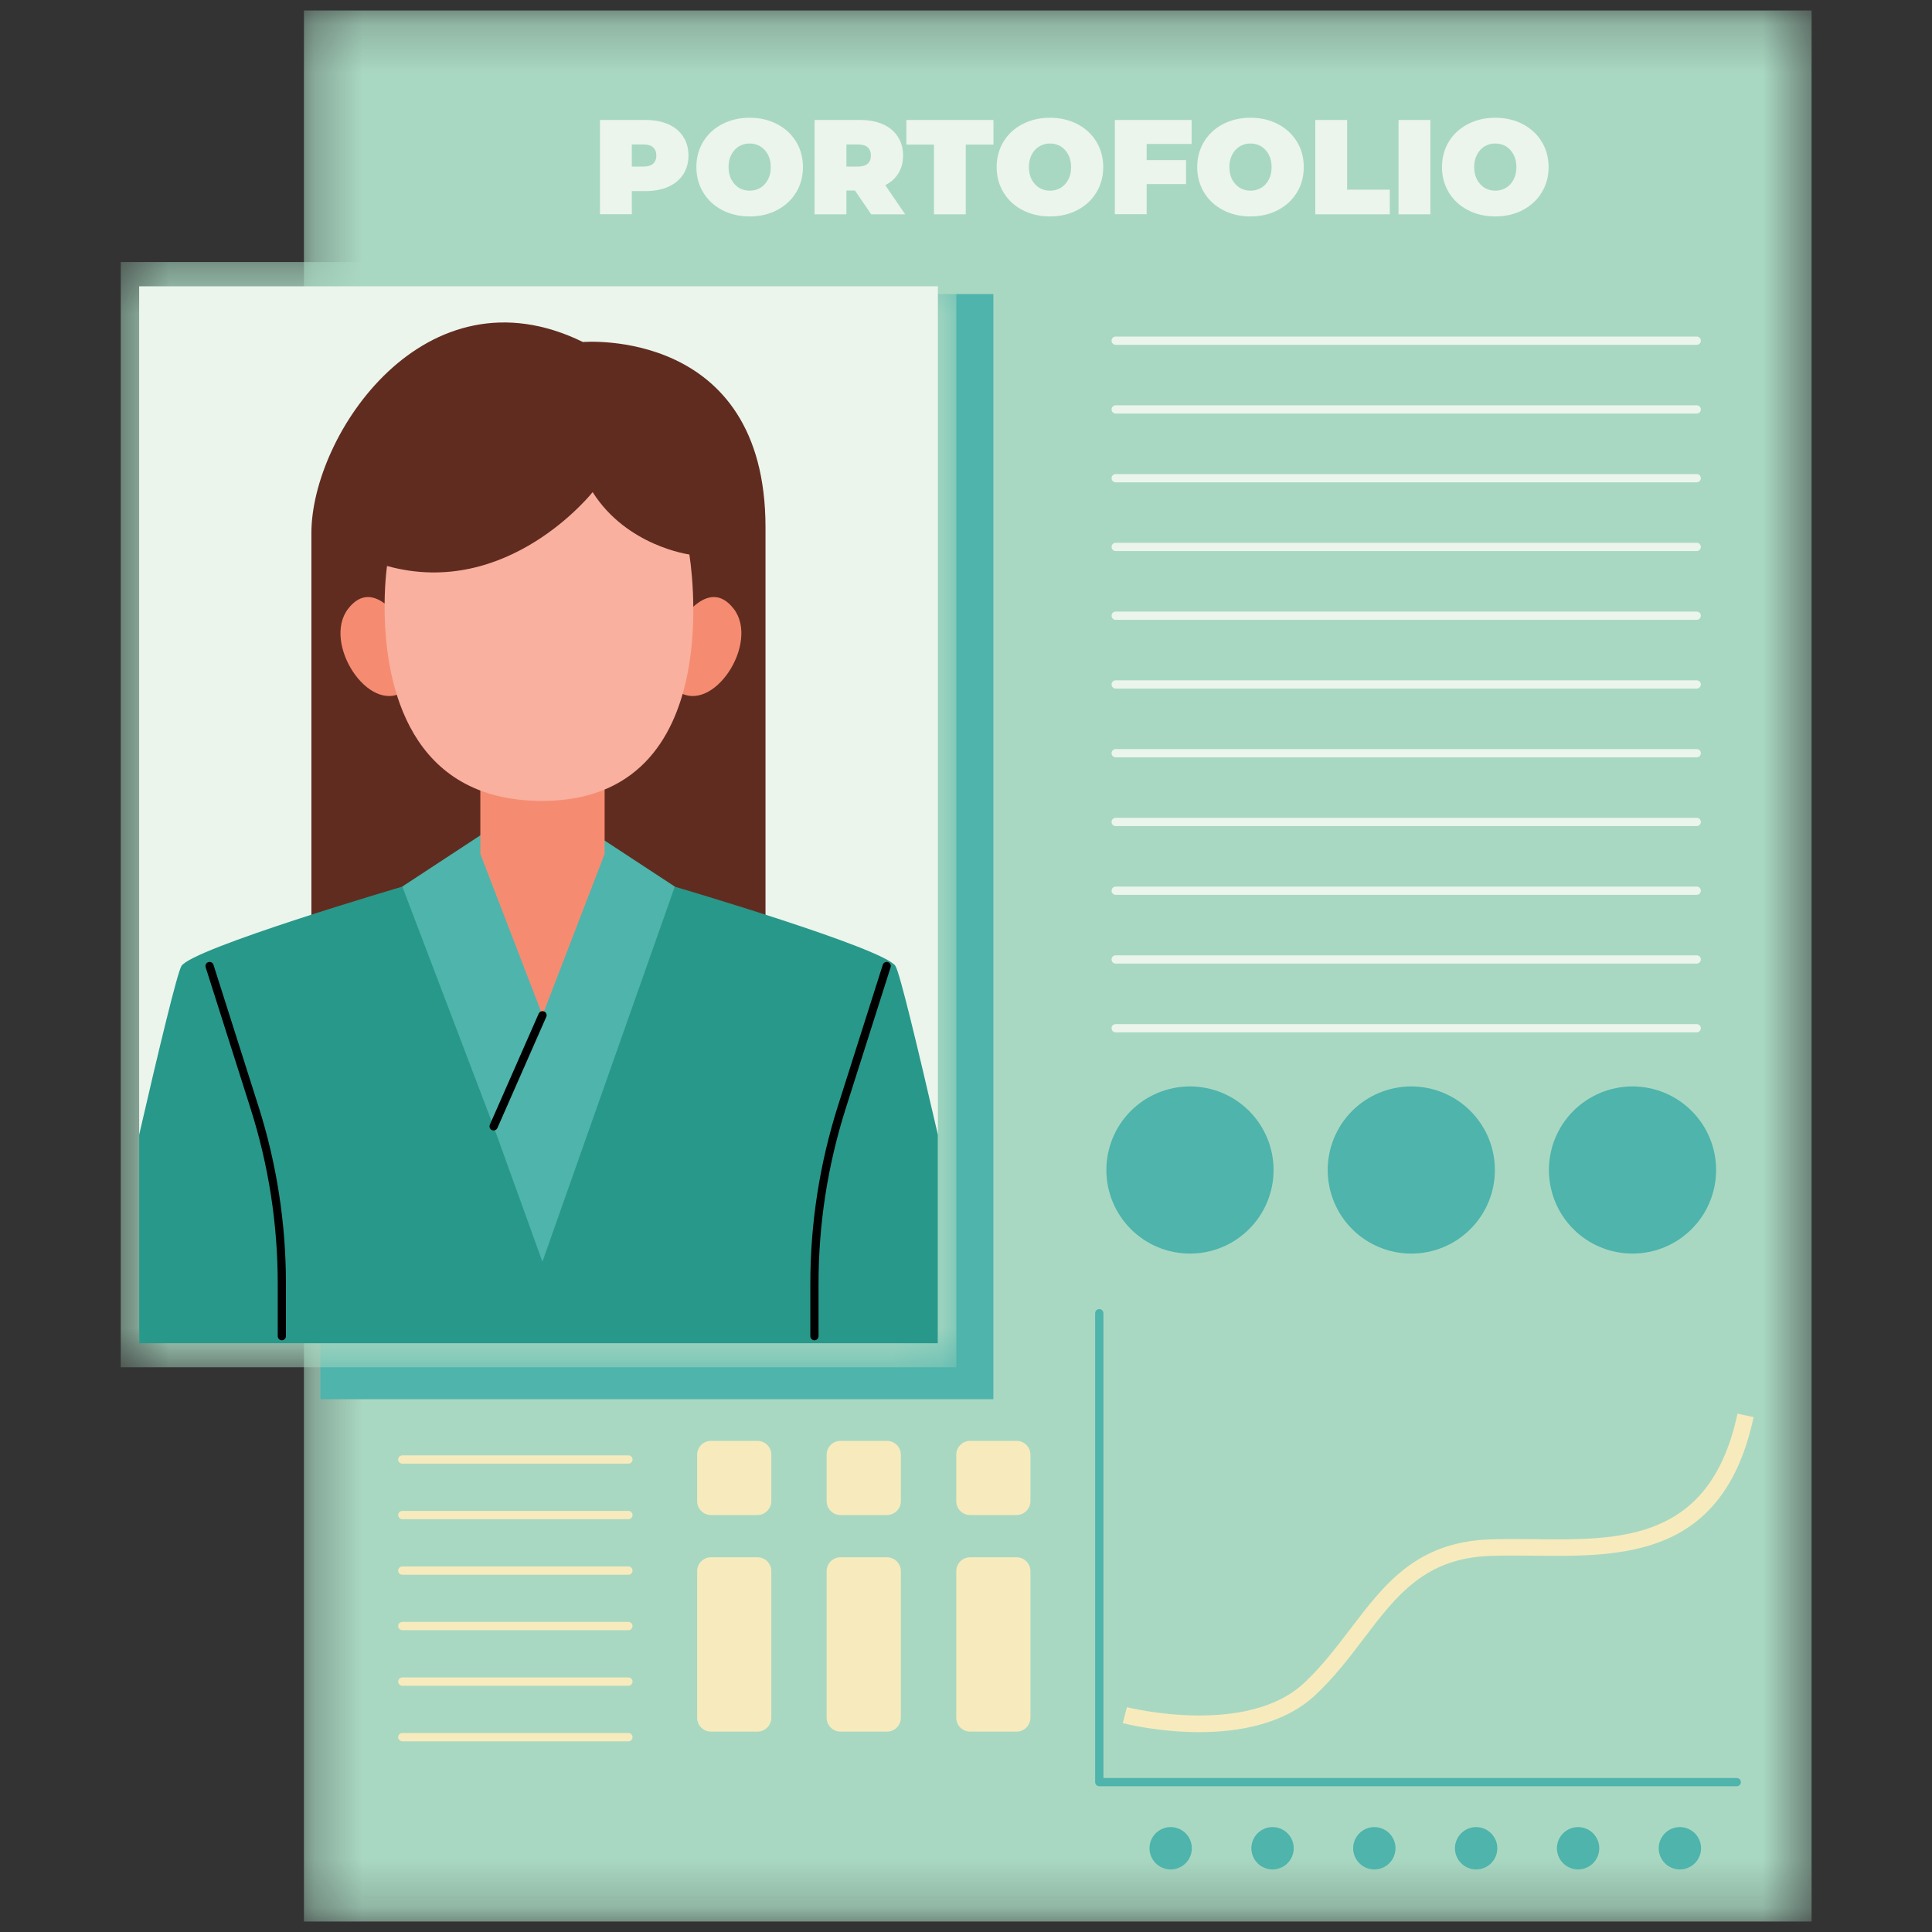 <svg width="40" height="40" viewBox="0 0 40 40" fill="none" xmlns="http://www.w3.org/2000/svg">
<rect x="0" y="0" width="40" height="40" fill="#333333" stroke="none"/>
<mask id="mask0_1_6905" style="mask-type:luminance" maskUnits="userSpaceOnUse" x="6" y="0" width="32" height="40">
<path d="M6.283 0.207H37.499V39.793H6.283V0.207Z" fill="white"/>
</mask>
<g mask="url(#mask0_1_6905)">
<path d="M6.293 0.217H37.507V39.783H6.293V0.217Z" fill="#A9D8C2"/>
</g>
<path d="M13.835 2.572C13.97 2.632 14.072 2.717 14.145 2.829C14.217 2.94 14.254 3.07 14.254 3.22C14.254 3.368 14.217 3.499 14.145 3.611C14.072 3.722 13.97 3.808 13.835 3.867C13.701 3.927 13.543 3.956 13.363 3.956H13.081V4.435H12.422V2.484H13.363C13.543 2.484 13.701 2.513 13.835 2.572ZM13.522 3.389C13.566 3.35 13.589 3.293 13.589 3.22C13.589 3.148 13.566 3.091 13.522 3.05C13.478 3.01 13.41 2.991 13.32 2.991H13.081V3.449H13.32C13.41 3.449 13.478 3.429 13.522 3.389Z" fill="#EBF5EC"/>
<path d="M14.954 4.35C14.786 4.263 14.655 4.141 14.56 3.985C14.465 3.829 14.418 3.653 14.418 3.459C14.418 3.264 14.465 3.088 14.56 2.932C14.655 2.777 14.786 2.656 14.954 2.569C15.122 2.482 15.31 2.438 15.521 2.438C15.732 2.438 15.92 2.482 16.087 2.569C16.256 2.656 16.387 2.778 16.482 2.932C16.576 3.088 16.624 3.264 16.624 3.459C16.624 3.655 16.576 3.831 16.482 3.985C16.387 4.141 16.256 4.261 16.087 4.35C15.92 4.437 15.732 4.481 15.521 4.481C15.31 4.481 15.121 4.437 14.954 4.35ZM15.742 3.889C15.808 3.849 15.861 3.792 15.9 3.718C15.939 3.644 15.958 3.559 15.958 3.459C15.958 3.36 15.938 3.275 15.9 3.201C15.861 3.128 15.808 3.072 15.742 3.03C15.677 2.991 15.602 2.971 15.521 2.971C15.438 2.971 15.365 2.991 15.299 3.03C15.234 3.07 15.18 3.126 15.142 3.201C15.102 3.275 15.084 3.36 15.084 3.459C15.084 3.559 15.104 3.644 15.142 3.718C15.182 3.791 15.234 3.847 15.299 3.889C15.365 3.928 15.44 3.948 15.521 3.948C15.602 3.948 15.677 3.928 15.742 3.889Z" fill="#EBF5EC"/>
<path d="M17.702 3.945H17.524V4.437H16.865V2.484H17.806C17.987 2.484 18.144 2.514 18.278 2.572C18.413 2.632 18.515 2.717 18.588 2.829C18.66 2.94 18.697 3.07 18.697 3.22C18.697 3.359 18.665 3.481 18.602 3.585C18.54 3.689 18.448 3.771 18.329 3.834L18.74 4.437H18.037L17.702 3.945ZM17.965 3.05C17.921 3.01 17.854 2.991 17.763 2.991H17.524V3.449H17.763C17.852 3.449 17.919 3.429 17.965 3.389C18.009 3.35 18.032 3.293 18.032 3.22C18.031 3.146 18.009 3.091 17.965 3.05Z" fill="#EBF5EC"/>
<path d="M19.338 2.994H18.766V2.484H20.568V2.994H19.995V4.437H19.337V2.994H19.338Z" fill="#EBF5EC"/>
<path d="M21.171 4.35C21.003 4.263 20.872 4.141 20.777 3.985C20.682 3.829 20.635 3.653 20.635 3.459C20.635 3.264 20.682 3.088 20.777 2.932C20.872 2.777 21.003 2.656 21.171 2.569C21.339 2.482 21.527 2.438 21.738 2.438C21.948 2.438 22.136 2.482 22.305 2.569C22.473 2.656 22.604 2.778 22.699 2.932C22.793 3.088 22.841 3.264 22.841 3.459C22.841 3.655 22.793 3.831 22.699 3.985C22.604 4.141 22.473 4.261 22.305 4.35C22.136 4.437 21.948 4.481 21.738 4.481C21.527 4.481 21.339 4.437 21.171 4.35ZM21.961 3.889C22.026 3.849 22.08 3.792 22.118 3.718C22.158 3.644 22.176 3.559 22.176 3.459C22.176 3.36 22.156 3.275 22.118 3.201C22.078 3.128 22.026 3.072 21.961 3.03C21.895 2.991 21.82 2.971 21.739 2.971C21.657 2.971 21.584 2.991 21.518 3.03C21.452 3.07 21.399 3.126 21.36 3.201C21.322 3.276 21.302 3.36 21.302 3.459C21.302 3.559 21.322 3.644 21.36 3.718C21.4 3.791 21.452 3.847 21.518 3.889C21.584 3.928 21.658 3.948 21.739 3.948C21.82 3.948 21.894 3.928 21.961 3.889Z" fill="#EBF5EC"/>
<path d="M23.74 2.98V3.315H24.556V3.811H23.74V4.435H23.082V2.484H24.671V2.98H23.74Z" fill="#EBF5EC"/>
<path d="M25.323 4.35C25.155 4.263 25.024 4.141 24.929 3.985C24.835 3.829 24.787 3.653 24.787 3.459C24.787 3.264 24.835 3.088 24.929 2.932C25.024 2.777 25.155 2.656 25.323 2.569C25.491 2.482 25.679 2.438 25.89 2.438C26.101 2.438 26.289 2.482 26.457 2.569C26.625 2.656 26.756 2.778 26.851 2.932C26.946 3.088 26.993 3.264 26.993 3.459C26.993 3.655 26.946 3.831 26.851 3.985C26.756 4.141 26.625 4.261 26.457 4.35C26.289 4.437 26.101 4.481 25.89 4.481C25.679 4.481 25.49 4.437 25.323 4.35ZM26.112 3.889C26.177 3.849 26.231 3.792 26.269 3.718C26.309 3.644 26.327 3.559 26.327 3.459C26.327 3.36 26.307 3.275 26.269 3.201C26.229 3.128 26.177 3.072 26.112 3.03C26.046 2.991 25.971 2.971 25.89 2.971C25.808 2.971 25.734 2.991 25.669 3.03C25.603 3.07 25.55 3.126 25.511 3.201C25.473 3.276 25.453 3.36 25.453 3.459C25.453 3.559 25.473 3.644 25.511 3.718C25.551 3.791 25.603 3.847 25.669 3.889C25.734 3.928 25.809 3.948 25.89 3.948C25.971 3.948 26.046 3.928 26.112 3.889Z" fill="#EBF5EC"/>
<path d="M27.232 2.484H27.891V3.927H28.774V4.437H27.232V2.484Z" fill="#EBF5EC"/>
<path d="M28.955 2.484H29.614V4.437H28.955V2.484Z" fill="#EBF5EC"/>
<path d="M30.392 4.35C30.224 4.263 30.092 4.141 29.997 3.985C29.903 3.829 29.855 3.653 29.855 3.459C29.855 3.264 29.903 3.088 29.997 2.932C30.092 2.777 30.224 2.656 30.392 2.569C30.56 2.482 30.747 2.438 30.958 2.438C31.169 2.438 31.357 2.482 31.525 2.569C31.693 2.656 31.825 2.778 31.919 2.932C32.014 3.088 32.062 3.264 32.062 3.459C32.062 3.655 32.014 3.831 31.919 3.985C31.825 4.141 31.693 4.261 31.525 4.35C31.357 4.437 31.169 4.481 30.958 4.481C30.747 4.481 30.558 4.437 30.392 4.35ZM31.18 3.889C31.246 3.849 31.299 3.792 31.337 3.718C31.377 3.644 31.395 3.559 31.395 3.459C31.395 3.36 31.375 3.275 31.337 3.201C31.298 3.128 31.246 3.072 31.18 3.03C31.114 2.991 31.039 2.971 30.958 2.971C30.878 2.971 30.803 2.991 30.737 3.03C30.671 3.07 30.618 3.126 30.58 3.201C30.54 3.275 30.521 3.36 30.521 3.459C30.521 3.559 30.541 3.644 30.58 3.718C30.619 3.791 30.671 3.847 30.737 3.889C30.803 3.928 30.878 3.948 30.958 3.948C31.039 3.948 31.114 3.928 31.18 3.889Z" fill="#EBF5EC"/>
<path d="M35.128 7.139H23.099C23.052 7.139 23.014 7.101 23.014 7.053C23.014 7.006 23.052 6.968 23.099 6.968H35.128C35.176 6.968 35.214 7.006 35.214 7.053C35.214 7.101 35.176 7.139 35.128 7.139Z" fill="#EBF5EC"/>
<path d="M35.128 8.562H23.099C23.052 8.562 23.014 8.524 23.014 8.477C23.014 8.429 23.052 8.391 23.099 8.391H35.128C35.176 8.391 35.214 8.429 35.214 8.477C35.214 8.524 35.176 8.562 35.128 8.562Z" fill="#EBF5EC"/>
<path d="M35.128 9.986H23.099C23.052 9.986 23.014 9.948 23.014 9.9C23.014 9.853 23.052 9.815 23.099 9.815H35.128C35.176 9.815 35.214 9.853 35.214 9.9C35.214 9.948 35.176 9.986 35.128 9.986Z" fill="#EBF5EC"/>
<path d="M35.128 11.409H23.099C23.052 11.409 23.014 11.371 23.014 11.324C23.014 11.276 23.052 11.238 23.099 11.238H35.128C35.176 11.238 35.214 11.276 35.214 11.324C35.214 11.371 35.176 11.409 35.128 11.409Z" fill="#EBF5EC"/>
<path d="M35.128 12.833H23.099C23.052 12.833 23.014 12.795 23.014 12.747C23.014 12.7 23.052 12.662 23.099 12.662H35.128C35.176 12.662 35.214 12.7 35.214 12.747C35.214 12.795 35.176 12.833 35.128 12.833Z" fill="#EBF5EC"/>
<path d="M35.128 14.256H23.099C23.052 14.256 23.014 14.218 23.014 14.171C23.014 14.123 23.052 14.085 23.099 14.085H35.128C35.176 14.085 35.214 14.123 35.214 14.171C35.214 14.218 35.176 14.256 35.128 14.256Z" fill="#EBF5EC"/>
<path d="M35.128 15.68H23.099C23.052 15.68 23.014 15.642 23.014 15.594C23.014 15.547 23.052 15.509 23.099 15.509H35.128C35.176 15.509 35.214 15.547 35.214 15.594C35.214 15.642 35.176 15.68 35.128 15.68Z" fill="#EBF5EC"/>
<path d="M35.128 17.103H23.099C23.052 17.103 23.014 17.065 23.014 17.018C23.014 16.97 23.052 16.932 23.099 16.932H35.128C35.176 16.932 35.214 16.97 35.214 17.018C35.214 17.065 35.176 17.103 35.128 17.103Z" fill="#EBF5EC"/>
<path d="M35.128 18.527H23.099C23.052 18.527 23.014 18.489 23.014 18.441C23.014 18.394 23.052 18.356 23.099 18.356H35.128C35.176 18.356 35.214 18.394 35.214 18.441C35.214 18.489 35.176 18.527 35.128 18.527Z" fill="#EBF5EC"/>
<path d="M35.128 19.95H23.099C23.052 19.95 23.014 19.912 23.014 19.865C23.014 19.817 23.052 19.779 23.099 19.779H35.128C35.176 19.779 35.214 19.817 35.214 19.865C35.214 19.912 35.176 19.95 35.128 19.95Z" fill="#EBF5EC"/>
<path d="M35.128 21.374H23.099C23.052 21.374 23.014 21.335 23.014 21.288C23.014 21.241 23.052 21.203 23.099 21.203H35.128C35.176 21.203 35.214 21.241 35.214 21.288C35.214 21.335 35.176 21.374 35.128 21.374Z" fill="#EBF5EC"/>
<path d="M35.957 36.982H22.759C22.712 36.982 22.674 36.943 22.674 36.896V27.188C22.674 27.141 22.712 27.103 22.759 27.103C22.807 27.103 22.845 27.141 22.845 27.188V36.812H35.957C36.005 36.812 36.043 36.85 36.043 36.898C36.043 36.945 36.003 36.982 35.957 36.982Z" fill="#4EB4AC"/>
<path d="M24.676 38.266C24.676 38.295 24.673 38.323 24.667 38.352C24.662 38.38 24.653 38.407 24.642 38.434C24.631 38.461 24.618 38.486 24.602 38.51C24.586 38.534 24.568 38.556 24.547 38.576C24.527 38.596 24.505 38.615 24.481 38.631C24.457 38.647 24.432 38.66 24.405 38.671C24.379 38.682 24.351 38.691 24.323 38.696C24.294 38.702 24.266 38.705 24.237 38.705C24.209 38.705 24.18 38.702 24.152 38.696C24.124 38.691 24.096 38.682 24.07 38.671C24.043 38.66 24.018 38.647 23.994 38.631C23.97 38.615 23.948 38.596 23.927 38.576C23.907 38.556 23.889 38.534 23.873 38.51C23.857 38.486 23.843 38.461 23.832 38.434C23.821 38.407 23.813 38.38 23.807 38.352C23.802 38.323 23.799 38.295 23.799 38.266C23.799 38.237 23.802 38.209 23.807 38.181C23.813 38.152 23.821 38.125 23.832 38.098C23.843 38.072 23.857 38.047 23.873 38.023C23.889 37.999 23.907 37.977 23.927 37.956C23.948 37.936 23.97 37.918 23.994 37.902C24.018 37.886 24.043 37.872 24.07 37.861C24.096 37.85 24.124 37.842 24.152 37.836C24.18 37.831 24.209 37.828 24.237 37.828C24.266 37.828 24.294 37.831 24.323 37.836C24.351 37.842 24.379 37.85 24.405 37.861C24.432 37.872 24.457 37.886 24.481 37.902C24.505 37.918 24.527 37.936 24.547 37.956C24.568 37.977 24.586 37.999 24.602 38.023C24.618 38.047 24.631 38.072 24.642 38.098C24.653 38.125 24.662 38.152 24.667 38.181C24.673 38.209 24.676 38.237 24.676 38.266Z" fill="#4EB4AC"/>
<path d="M26.785 38.266C26.785 38.295 26.782 38.323 26.777 38.352C26.771 38.38 26.763 38.407 26.752 38.434C26.741 38.461 26.727 38.486 26.711 38.51C26.695 38.534 26.677 38.556 26.657 38.576C26.636 38.596 26.614 38.615 26.59 38.631C26.566 38.647 26.541 38.66 26.515 38.671C26.488 38.682 26.46 38.691 26.432 38.696C26.404 38.702 26.376 38.705 26.347 38.705C26.318 38.705 26.289 38.702 26.261 38.696C26.233 38.691 26.206 38.682 26.179 38.671C26.152 38.66 26.127 38.647 26.103 38.631C26.079 38.615 26.057 38.596 26.037 38.576C26.016 38.556 25.998 38.534 25.982 38.51C25.966 38.486 25.953 38.461 25.942 38.434C25.931 38.407 25.922 38.38 25.917 38.352C25.911 38.323 25.908 38.295 25.908 38.266C25.908 38.237 25.911 38.209 25.917 38.181C25.922 38.152 25.931 38.125 25.942 38.098C25.953 38.072 25.966 38.047 25.982 38.023C25.998 37.999 26.016 37.977 26.037 37.956C26.057 37.936 26.079 37.918 26.103 37.902C26.127 37.886 26.152 37.872 26.179 37.861C26.206 37.85 26.233 37.842 26.261 37.836C26.289 37.831 26.318 37.828 26.347 37.828C26.376 37.828 26.404 37.831 26.432 37.836C26.46 37.842 26.488 37.85 26.515 37.861C26.541 37.872 26.566 37.886 26.59 37.902C26.614 37.918 26.636 37.936 26.657 37.956C26.677 37.977 26.695 37.999 26.711 38.023C26.727 38.047 26.741 38.072 26.752 38.098C26.763 38.125 26.771 38.152 26.777 38.181C26.782 38.209 26.785 38.237 26.785 38.266Z" fill="#4EB4AC"/>
<path d="M28.893 38.266C28.893 38.295 28.89 38.323 28.884 38.352C28.878 38.38 28.87 38.407 28.859 38.434C28.848 38.461 28.835 38.486 28.819 38.51C28.803 38.534 28.784 38.556 28.764 38.576C28.744 38.596 28.722 38.615 28.698 38.631C28.674 38.647 28.648 38.66 28.622 38.671C28.595 38.682 28.568 38.691 28.54 38.696C28.512 38.702 28.483 38.705 28.454 38.705C28.425 38.705 28.397 38.702 28.369 38.696C28.34 38.691 28.313 38.682 28.286 38.671C28.26 38.66 28.235 38.647 28.21 38.631C28.187 38.615 28.164 38.596 28.144 38.576C28.124 38.556 28.106 38.534 28.09 38.51C28.074 38.486 28.06 38.461 28.049 38.434C28.038 38.407 28.03 38.38 28.024 38.352C28.018 38.323 28.016 38.295 28.016 38.266C28.016 38.237 28.018 38.209 28.024 38.181C28.03 38.152 28.038 38.125 28.049 38.098C28.06 38.072 28.074 38.047 28.09 38.023C28.106 37.999 28.124 37.977 28.144 37.956C28.164 37.936 28.187 37.918 28.21 37.902C28.235 37.886 28.26 37.872 28.286 37.861C28.313 37.85 28.34 37.842 28.369 37.836C28.397 37.831 28.425 37.828 28.454 37.828C28.483 37.828 28.512 37.831 28.54 37.836C28.568 37.842 28.595 37.85 28.622 37.861C28.648 37.872 28.674 37.886 28.698 37.902C28.722 37.918 28.744 37.936 28.764 37.956C28.784 37.977 28.803 37.999 28.819 38.023C28.835 38.047 28.848 38.072 28.859 38.098C28.87 38.125 28.878 38.152 28.884 38.181C28.89 38.209 28.893 38.237 28.893 38.266Z" fill="#4EB4AC"/>
<path d="M31 38.266C31 38.295 30.997 38.323 30.992 38.352C30.986 38.38 30.978 38.407 30.967 38.434C30.956 38.461 30.942 38.486 30.926 38.51C30.91 38.534 30.892 38.556 30.872 38.576C30.851 38.596 30.829 38.615 30.805 38.631C30.781 38.647 30.756 38.66 30.729 38.671C30.703 38.682 30.675 38.691 30.647 38.696C30.619 38.702 30.59 38.705 30.562 38.705C30.533 38.705 30.504 38.702 30.476 38.696C30.448 38.691 30.42 38.682 30.394 38.671C30.367 38.66 30.342 38.647 30.318 38.631C30.294 38.615 30.272 38.596 30.252 38.576C30.231 38.556 30.213 38.534 30.197 38.51C30.181 38.486 30.168 38.461 30.157 38.434C30.145 38.407 30.137 38.38 30.131 38.352C30.126 38.323 30.123 38.295 30.123 38.266C30.123 38.237 30.126 38.209 30.131 38.181C30.137 38.152 30.145 38.125 30.157 38.098C30.168 38.072 30.181 38.047 30.197 38.023C30.213 37.999 30.231 37.977 30.252 37.956C30.272 37.936 30.294 37.918 30.318 37.902C30.342 37.886 30.367 37.872 30.394 37.861C30.42 37.85 30.448 37.842 30.476 37.836C30.504 37.831 30.533 37.828 30.562 37.828C30.59 37.828 30.619 37.831 30.647 37.836C30.675 37.842 30.703 37.85 30.729 37.861C30.756 37.872 30.781 37.886 30.805 37.902C30.829 37.918 30.851 37.936 30.872 37.956C30.892 37.977 30.91 37.999 30.926 38.023C30.942 38.047 30.956 38.072 30.967 38.098C30.978 38.125 30.986 38.152 30.992 38.181C30.997 38.209 31 38.237 31 38.266Z" fill="#4EB4AC"/>
<path d="M33.111 38.266C33.111 38.295 33.108 38.323 33.103 38.352C33.097 38.38 33.089 38.407 33.078 38.434C33.067 38.461 33.053 38.486 33.037 38.51C33.021 38.534 33.003 38.556 32.983 38.576C32.962 38.596 32.94 38.615 32.916 38.631C32.892 38.647 32.867 38.66 32.84 38.671C32.814 38.682 32.786 38.691 32.758 38.696C32.73 38.702 32.702 38.705 32.673 38.705C32.644 38.705 32.615 38.702 32.587 38.696C32.559 38.691 32.531 38.682 32.505 38.671C32.478 38.66 32.453 38.647 32.429 38.631C32.405 38.615 32.383 38.596 32.363 38.576C32.342 38.556 32.324 38.534 32.308 38.51C32.292 38.486 32.279 38.461 32.268 38.434C32.257 38.407 32.248 38.38 32.243 38.352C32.237 38.323 32.234 38.295 32.234 38.266C32.234 38.237 32.237 38.209 32.243 38.181C32.248 38.152 32.257 38.125 32.268 38.098C32.279 38.072 32.292 38.047 32.308 38.023C32.324 37.999 32.342 37.977 32.363 37.956C32.383 37.936 32.405 37.918 32.429 37.902C32.453 37.886 32.478 37.872 32.505 37.861C32.531 37.85 32.559 37.842 32.587 37.836C32.615 37.831 32.644 37.828 32.673 37.828C32.702 37.828 32.73 37.831 32.758 37.836C32.786 37.842 32.814 37.85 32.84 37.861C32.867 37.872 32.892 37.886 32.916 37.902C32.94 37.918 32.962 37.936 32.983 37.956C33.003 37.977 33.021 37.999 33.037 38.023C33.053 38.047 33.067 38.072 33.078 38.098C33.089 38.125 33.097 38.152 33.103 38.181C33.108 38.209 33.111 38.237 33.111 38.266Z" fill="#4EB4AC"/>
<path d="M35.219 38.266C35.219 38.295 35.216 38.323 35.21 38.352C35.205 38.38 35.196 38.407 35.185 38.434C35.174 38.461 35.161 38.486 35.145 38.51C35.129 38.534 35.111 38.556 35.09 38.576C35.07 38.596 35.048 38.615 35.024 38.631C35 38.647 34.974 38.66 34.948 38.671C34.921 38.682 34.894 38.691 34.866 38.696C34.837 38.702 34.809 38.705 34.78 38.705C34.752 38.705 34.723 38.702 34.695 38.696C34.666 38.691 34.639 38.682 34.612 38.671C34.586 38.66 34.56 38.647 34.536 38.631C34.513 38.615 34.49 38.596 34.47 38.576C34.45 38.556 34.431 38.534 34.416 38.51C34.4 38.486 34.386 38.461 34.375 38.434C34.364 38.407 34.356 38.38 34.35 38.352C34.345 38.323 34.342 38.295 34.342 38.266C34.342 38.237 34.345 38.209 34.35 38.181C34.356 38.152 34.364 38.125 34.375 38.098C34.386 38.072 34.4 38.047 34.416 38.023C34.431 37.999 34.45 37.977 34.47 37.956C34.49 37.936 34.513 37.918 34.536 37.902C34.56 37.886 34.586 37.872 34.612 37.861C34.639 37.85 34.666 37.842 34.695 37.836C34.723 37.831 34.752 37.828 34.78 37.828C34.809 37.828 34.837 37.831 34.866 37.836C34.894 37.842 34.921 37.85 34.948 37.861C34.974 37.872 35 37.886 35.024 37.902C35.048 37.918 35.07 37.936 35.09 37.956C35.111 37.977 35.129 37.999 35.145 38.023C35.161 38.047 35.174 38.072 35.185 38.098C35.196 38.125 35.205 38.152 35.21 38.181C35.216 38.209 35.219 38.237 35.219 38.266Z" fill="#4EB4AC"/>
<path d="M24.83 35.862C23.99 35.862 23.301 35.69 23.246 35.676L23.332 35.346C23.356 35.352 25.811 35.964 27.006 34.839C27.377 34.489 27.676 34.095 27.965 33.716C28.665 32.797 29.326 31.928 30.84 31.872C31.143 31.862 31.46 31.865 31.769 31.868C33.563 31.888 35.411 31.908 35.973 29.268L36.306 29.34C35.684 32.25 33.602 32.228 31.765 32.209C31.447 32.206 31.146 32.203 30.852 32.213C29.5 32.262 28.914 33.03 28.237 33.922C27.939 34.313 27.632 34.718 27.239 35.088C26.586 35.702 25.639 35.862 24.83 35.862Z" fill="#F7EBBD"/>
<path d="M26.368 24.224C26.368 24.28 26.365 24.337 26.36 24.393C26.354 24.45 26.346 24.506 26.335 24.561C26.324 24.617 26.31 24.672 26.293 24.726C26.277 24.78 26.258 24.834 26.236 24.886C26.215 24.938 26.19 24.99 26.163 25.04C26.137 25.09 26.108 25.138 26.076 25.185C26.045 25.232 26.011 25.278 25.975 25.322C25.939 25.365 25.901 25.407 25.861 25.447C25.821 25.488 25.779 25.526 25.735 25.561C25.691 25.597 25.646 25.631 25.599 25.663C25.552 25.694 25.503 25.723 25.453 25.75C25.403 25.777 25.352 25.801 25.299 25.822C25.247 25.844 25.194 25.863 25.14 25.88C25.085 25.896 25.03 25.91 24.975 25.921C24.919 25.932 24.863 25.94 24.807 25.946C24.75 25.951 24.694 25.954 24.637 25.954C24.58 25.954 24.524 25.951 24.467 25.946C24.411 25.94 24.355 25.932 24.299 25.921C24.244 25.91 24.189 25.896 24.135 25.88C24.08 25.863 24.027 25.844 23.975 25.822C23.922 25.801 23.871 25.777 23.821 25.75C23.771 25.723 23.723 25.694 23.675 25.663C23.628 25.631 23.583 25.597 23.539 25.561C23.495 25.526 23.453 25.488 23.413 25.447C23.373 25.407 23.335 25.365 23.299 25.322C23.263 25.278 23.229 25.232 23.198 25.185C23.166 25.138 23.137 25.09 23.11 25.04C23.084 24.99 23.06 24.938 23.038 24.886C23.016 24.834 22.997 24.78 22.981 24.726C22.964 24.672 22.951 24.617 22.939 24.561C22.928 24.506 22.92 24.45 22.915 24.393C22.909 24.337 22.906 24.28 22.906 24.224C22.906 24.167 22.909 24.111 22.915 24.054C22.92 23.998 22.928 23.942 22.939 23.886C22.951 23.831 22.964 23.776 22.981 23.721C22.997 23.667 23.016 23.614 23.038 23.561C23.06 23.509 23.084 23.458 23.11 23.408C23.137 23.358 23.166 23.31 23.198 23.262C23.229 23.215 23.263 23.17 23.299 23.126C23.335 23.082 23.373 23.04 23.413 23C23.453 22.96 23.495 22.922 23.539 22.886C23.583 22.85 23.628 22.817 23.675 22.785C23.723 22.753 23.771 22.724 23.821 22.698C23.871 22.671 23.922 22.647 23.975 22.625C24.027 22.603 24.08 22.584 24.135 22.568C24.189 22.551 24.244 22.538 24.299 22.527C24.355 22.515 24.411 22.507 24.467 22.502C24.524 22.496 24.58 22.493 24.637 22.493C24.694 22.493 24.75 22.496 24.807 22.502C24.863 22.507 24.919 22.515 24.975 22.527C25.03 22.538 25.085 22.551 25.14 22.568C25.194 22.584 25.247 22.603 25.299 22.625C25.352 22.647 25.403 22.671 25.453 22.698C25.503 22.724 25.552 22.753 25.599 22.785C25.646 22.817 25.691 22.85 25.735 22.886C25.779 22.922 25.821 22.96 25.861 23C25.901 23.04 25.939 23.082 25.975 23.126C26.011 23.17 26.045 23.215 26.076 23.262C26.108 23.31 26.137 23.358 26.163 23.408C26.19 23.458 26.215 23.509 26.236 23.561C26.258 23.614 26.277 23.667 26.293 23.721C26.31 23.776 26.324 23.831 26.335 23.886C26.346 23.942 26.354 23.998 26.36 24.054C26.365 24.111 26.368 24.167 26.368 24.224Z" fill="#4EB4AC"/>
<path d="M30.95 24.224C30.95 24.28 30.947 24.337 30.942 24.393C30.936 24.45 30.928 24.506 30.917 24.561C30.906 24.617 30.892 24.672 30.876 24.726C30.859 24.78 30.84 24.834 30.818 24.886C30.797 24.938 30.773 24.99 30.746 25.04C30.719 25.09 30.69 25.138 30.658 25.185C30.627 25.232 30.593 25.278 30.557 25.322C30.521 25.365 30.483 25.407 30.443 25.447C30.403 25.488 30.361 25.526 30.317 25.561C30.273 25.597 30.228 25.631 30.181 25.663C30.134 25.694 30.085 25.723 30.035 25.75C29.985 25.777 29.934 25.801 29.882 25.822C29.829 25.844 29.776 25.863 29.722 25.88C29.668 25.896 29.613 25.91 29.557 25.921C29.501 25.932 29.445 25.94 29.389 25.946C29.332 25.951 29.276 25.954 29.219 25.954C29.162 25.954 29.106 25.951 29.05 25.946C28.993 25.94 28.937 25.932 28.881 25.921C28.826 25.91 28.771 25.896 28.717 25.88C28.663 25.863 28.609 25.844 28.557 25.822C28.505 25.801 28.453 25.777 28.403 25.75C28.353 25.723 28.305 25.694 28.258 25.663C28.21 25.631 28.165 25.597 28.121 25.561C28.077 25.526 28.035 25.488 27.995 25.447C27.955 25.407 27.917 25.365 27.881 25.322C27.845 25.278 27.811 25.232 27.78 25.185C27.748 25.138 27.719 25.09 27.693 25.04C27.666 24.99 27.642 24.938 27.62 24.886C27.599 24.834 27.579 24.78 27.563 24.726C27.546 24.672 27.533 24.617 27.522 24.561C27.511 24.506 27.502 24.45 27.497 24.393C27.491 24.337 27.488 24.28 27.488 24.224C27.488 24.167 27.491 24.111 27.497 24.054C27.502 23.998 27.511 23.942 27.522 23.886C27.533 23.831 27.546 23.776 27.563 23.721C27.579 23.667 27.599 23.614 27.62 23.561C27.642 23.509 27.666 23.458 27.693 23.408C27.719 23.358 27.748 23.31 27.78 23.262C27.811 23.215 27.845 23.17 27.881 23.126C27.917 23.082 27.955 23.04 27.995 23C28.035 22.96 28.077 22.922 28.121 22.886C28.165 22.85 28.21 22.817 28.258 22.785C28.305 22.753 28.353 22.724 28.403 22.698C28.453 22.671 28.505 22.647 28.557 22.625C28.609 22.603 28.663 22.584 28.717 22.568C28.771 22.551 28.826 22.538 28.881 22.527C28.937 22.515 28.993 22.507 29.05 22.502C29.106 22.496 29.162 22.493 29.219 22.493C29.276 22.493 29.332 22.496 29.389 22.502C29.445 22.507 29.501 22.515 29.557 22.527C29.613 22.538 29.668 22.551 29.722 22.568C29.776 22.584 29.829 22.603 29.882 22.625C29.934 22.647 29.985 22.671 30.035 22.698C30.085 22.724 30.134 22.753 30.181 22.785C30.228 22.817 30.273 22.85 30.317 22.886C30.361 22.922 30.403 22.96 30.443 23C30.483 23.04 30.521 23.082 30.557 23.126C30.593 23.17 30.627 23.215 30.658 23.262C30.69 23.31 30.719 23.358 30.746 23.408C30.773 23.458 30.797 23.509 30.818 23.561C30.84 23.614 30.859 23.667 30.876 23.721C30.892 23.776 30.906 23.831 30.917 23.886C30.928 23.942 30.936 23.998 30.942 24.054C30.947 24.111 30.95 24.167 30.95 24.224Z" fill="#4EB4AC"/>
<path d="M35.53 24.224C35.53 24.28 35.527 24.337 35.522 24.393C35.516 24.45 35.508 24.506 35.497 24.561C35.486 24.617 35.472 24.672 35.456 24.726C35.439 24.78 35.42 24.834 35.398 24.886C35.377 24.938 35.352 24.99 35.326 25.04C35.299 25.09 35.27 25.138 35.239 25.185C35.207 25.232 35.173 25.278 35.137 25.322C35.101 25.365 35.063 25.407 35.023 25.447C34.983 25.488 34.941 25.526 34.897 25.561C34.853 25.597 34.808 25.631 34.761 25.663C34.714 25.694 34.665 25.723 34.615 25.75C34.565 25.777 34.514 25.801 34.462 25.822C34.409 25.844 34.356 25.863 34.302 25.88C34.247 25.896 34.193 25.91 34.137 25.921C34.081 25.932 34.025 25.94 33.969 25.946C33.912 25.951 33.856 25.954 33.799 25.954C33.742 25.954 33.686 25.951 33.63 25.946C33.573 25.94 33.517 25.932 33.462 25.921C33.406 25.91 33.351 25.896 33.297 25.88C33.242 25.863 33.189 25.844 33.137 25.822C33.085 25.801 33.033 25.777 32.983 25.75C32.933 25.723 32.885 25.694 32.838 25.663C32.791 25.631 32.745 25.597 32.701 25.561C32.657 25.526 32.615 25.488 32.575 25.447C32.535 25.407 32.497 25.365 32.461 25.322C32.425 25.278 32.392 25.232 32.36 25.185C32.329 25.138 32.299 25.09 32.273 25.04C32.246 24.99 32.222 24.938 32.2 24.886C32.178 24.834 32.159 24.78 32.143 24.726C32.127 24.672 32.113 24.617 32.102 24.561C32.091 24.506 32.082 24.45 32.077 24.393C32.071 24.337 32.068 24.28 32.068 24.224C32.068 24.167 32.071 24.111 32.077 24.054C32.082 23.998 32.091 23.942 32.102 23.886C32.113 23.831 32.127 23.776 32.143 23.721C32.159 23.667 32.178 23.614 32.2 23.561C32.222 23.509 32.246 23.458 32.273 23.408C32.299 23.358 32.329 23.31 32.36 23.262C32.392 23.215 32.425 23.17 32.461 23.126C32.497 23.082 32.535 23.04 32.575 23C32.615 22.96 32.657 22.922 32.701 22.886C32.745 22.85 32.791 22.817 32.838 22.785C32.885 22.753 32.933 22.724 32.983 22.698C33.033 22.671 33.085 22.647 33.137 22.625C33.189 22.603 33.242 22.584 33.297 22.568C33.351 22.551 33.406 22.538 33.462 22.527C33.517 22.515 33.573 22.507 33.63 22.502C33.686 22.496 33.742 22.493 33.799 22.493C33.856 22.493 33.912 22.496 33.969 22.502C34.025 22.507 34.081 22.515 34.137 22.527C34.193 22.538 34.247 22.551 34.302 22.568C34.356 22.584 34.409 22.603 34.462 22.625C34.514 22.647 34.565 22.671 34.615 22.698C34.665 22.724 34.714 22.753 34.761 22.785C34.808 22.817 34.853 22.85 34.897 22.886C34.941 22.922 34.983 22.96 35.023 23C35.063 23.04 35.101 23.082 35.137 23.126C35.173 23.17 35.207 23.215 35.239 23.262C35.27 23.31 35.299 23.358 35.326 23.408C35.352 23.458 35.377 23.509 35.398 23.561C35.42 23.614 35.439 23.667 35.456 23.721C35.472 23.776 35.486 23.831 35.497 23.886C35.508 23.942 35.516 23.998 35.522 24.054C35.527 24.111 35.53 24.167 35.53 24.224Z" fill="#4EB4AC"/>
<path d="M13.011 30.303H8.33C8.282 30.303 8.244 30.264 8.244 30.217C8.244 30.17 8.282 30.132 8.33 30.132H13.011C13.058 30.132 13.096 30.17 13.096 30.217C13.096 30.264 13.058 30.303 13.011 30.303Z" fill="#F7EBBD"/>
<path d="M13.011 31.453H8.33C8.282 31.453 8.244 31.414 8.244 31.367C8.244 31.32 8.282 31.282 8.33 31.282H13.011C13.058 31.282 13.096 31.32 13.096 31.367C13.096 31.414 13.058 31.453 13.011 31.453Z" fill="#F7EBBD"/>
<path d="M13.011 32.603H8.33C8.282 32.603 8.244 32.565 8.244 32.517C8.244 32.47 8.282 32.432 8.33 32.432H13.011C13.058 32.432 13.096 32.47 13.096 32.517C13.096 32.565 13.058 32.603 13.011 32.603Z" fill="#F7EBBD"/>
<path d="M13.011 33.751H8.33C8.282 33.751 8.244 33.713 8.244 33.666C8.244 33.618 8.282 33.58 8.33 33.58H13.011C13.058 33.58 13.096 33.618 13.096 33.666C13.096 33.713 13.058 33.751 13.011 33.751Z" fill="#F7EBBD"/>
<path d="M13.011 34.901H8.33C8.282 34.901 8.244 34.863 8.244 34.816C8.244 34.769 8.282 34.73 8.33 34.73H13.011C13.058 34.73 13.096 34.769 13.096 34.816C13.096 34.863 13.058 34.901 13.011 34.901Z" fill="#F7EBBD"/>
<path d="M13.011 36.052H8.33C8.282 36.052 8.244 36.013 8.244 35.966C8.244 35.919 8.282 35.88 8.33 35.88H13.011C13.058 35.88 13.096 35.919 13.096 35.966C13.096 36.013 13.058 36.052 13.011 36.052Z" fill="#F7EBBD"/>
<path d="M15.682 31.367H14.721C14.562 31.367 14.434 31.239 14.434 31.08V30.119C14.434 29.96 14.562 29.832 14.721 29.832H15.682C15.841 29.832 15.969 29.96 15.969 30.119V31.08C15.967 31.239 15.839 31.367 15.682 31.367Z" fill="#F7EBBD"/>
<path d="M18.363 31.367H17.402C17.244 31.367 17.115 31.239 17.115 31.08V30.119C17.115 29.96 17.244 29.832 17.402 29.832H18.363C18.522 29.832 18.651 29.96 18.651 30.119V31.08C18.651 31.239 18.522 31.367 18.363 31.367Z" fill="#F7EBBD"/>
<path d="M21.047 31.367H20.086C19.927 31.367 19.799 31.239 19.799 31.08V30.119C19.799 29.96 19.927 29.832 20.086 29.832H21.047C21.206 29.832 21.334 29.96 21.334 30.119V31.08C21.332 31.239 21.204 31.367 21.047 31.367Z" fill="#F7EBBD"/>
<path d="M15.682 35.851H14.721C14.562 35.851 14.434 35.723 14.434 35.564V32.529C14.434 32.371 14.562 32.242 14.721 32.242H15.682C15.841 32.242 15.969 32.371 15.969 32.529V35.564C15.967 35.723 15.839 35.851 15.682 35.851Z" fill="#F7EBBD"/>
<path d="M18.363 35.851H17.402C17.244 35.851 17.115 35.723 17.115 35.564V32.529C17.115 32.371 17.244 32.242 17.402 32.242H18.363C18.522 32.242 18.651 32.371 18.651 32.529V35.564C18.651 35.723 18.522 35.851 18.363 35.851Z" fill="#F7EBBD"/>
<path d="M6.633 6.088H20.567V28.969H6.633V6.088Z" fill="#4EB4AC"/>
<path d="M21.047 35.851H20.086C19.927 35.851 19.799 35.723 19.799 35.564V32.529C19.799 32.371 19.927 32.242 20.086 32.242H21.047C21.206 32.242 21.334 32.371 21.334 32.529V35.564C21.332 35.723 21.204 35.851 21.047 35.851Z" fill="#F7EBBD"/>
<mask id="mask1_1_6905" style="mask-type:luminance" maskUnits="userSpaceOnUse" x="2" y="5" width="18" height="24">
<path d="M2.5 5.392H19.832V28.363H2.5V5.392Z" fill="white"/>
</mask>
<g mask="url(#mask1_1_6905)">
<path d="M2.5 5.425H19.8V28.308H2.5V5.425Z" fill="#A9D8C2"/>
</g>
<path d="M2.881 5.928H19.418V27.802H2.881V5.928Z" fill="#EBF5EC"/>
<path d="M6.447 20.153C6.447 20.153 6.447 13.077 6.447 11.038C6.447 8.999 8.805 5.482 12.069 7.081C12.069 7.081 15.849 6.762 15.849 10.919C15.849 15.076 15.849 21.673 15.849 21.673H6.447V20.153Z" fill="#612C20"/>
<path d="M19.418 23.495V27.81H2.881V23.495C3.299 21.678 3.671 20.141 3.756 20.001C3.976 19.636 8.329 18.357 8.329 18.357L10.108 17.189L11.149 17.371L11.227 17.357L12.188 17.189L13.967 18.357C13.967 18.357 18.32 19.636 18.54 20.001C18.629 20.141 18.998 21.678 19.418 23.495Z" fill="#28988A"/>
<path d="M11.23 17.357V21.021L10.218 23.32L8.33 18.357L10.11 17.189L11.15 17.371L11.23 17.357Z" fill="#4EB4AC"/>
<path d="M13.971 18.357L11.23 26.124L10.219 23.32L11.151 18.611L12.516 17.403L13.971 18.357Z" fill="#4EB4AC"/>
<path d="M12.518 17.68L11.232 21.021L9.945 17.68V15.382H12.518V17.68Z" fill="#F58C72"/>
<path d="M8.363 12.957C8.363 12.957 7.753 11.898 7.208 12.604C6.663 13.309 7.636 14.805 8.363 14.313C9.09 13.823 8.363 12.957 8.363 12.957Z" fill="#F58C72"/>
<path d="M14.035 12.957C14.035 12.957 14.645 11.898 15.19 12.604C15.736 13.309 14.763 14.805 14.035 14.313C13.31 13.823 14.035 12.957 14.035 12.957Z" fill="#F58C72"/>
<path d="M16.863 27.749C16.816 27.749 16.777 27.711 16.777 27.663V26.576C16.777 25.326 16.97 24.091 17.347 22.901L18.277 19.975C18.291 19.93 18.34 19.904 18.384 19.92C18.429 19.933 18.455 19.982 18.439 20.027L17.509 22.953C17.136 24.126 16.947 25.345 16.947 26.576V27.663C16.947 27.711 16.909 27.749 16.863 27.749Z" fill="black"/>
<path d="M5.836 27.749C5.788 27.749 5.75 27.711 5.75 27.663V26.576C5.75 25.345 5.561 24.126 5.188 22.953L4.258 20.027C4.244 19.982 4.268 19.933 4.313 19.92C4.357 19.904 4.406 19.93 4.42 19.975L5.35 22.901C5.729 24.091 5.92 25.328 5.92 26.576V27.663C5.92 27.711 5.882 27.749 5.836 27.749Z" fill="black"/>
<path d="M10.219 23.405C10.207 23.405 10.197 23.402 10.186 23.398C10.143 23.379 10.123 23.329 10.142 23.286L11.153 20.986C11.173 20.943 11.223 20.923 11.266 20.942C11.309 20.96 11.329 21.01 11.31 21.053L10.299 23.353C10.284 23.387 10.253 23.405 10.219 23.405Z" fill="black"/>
<path d="M8.013 11.718C8.013 11.718 7.95 12.144 7.965 12.742C7.999 14.171 8.463 16.582 11.224 16.582C15.142 16.582 14.272 11.48 14.272 11.48C14.272 11.48 12.978 11.308 12.27 10.189C12.269 10.189 10.518 12.411 8.013 11.718Z" fill="#F9B09E"/>
</svg>
